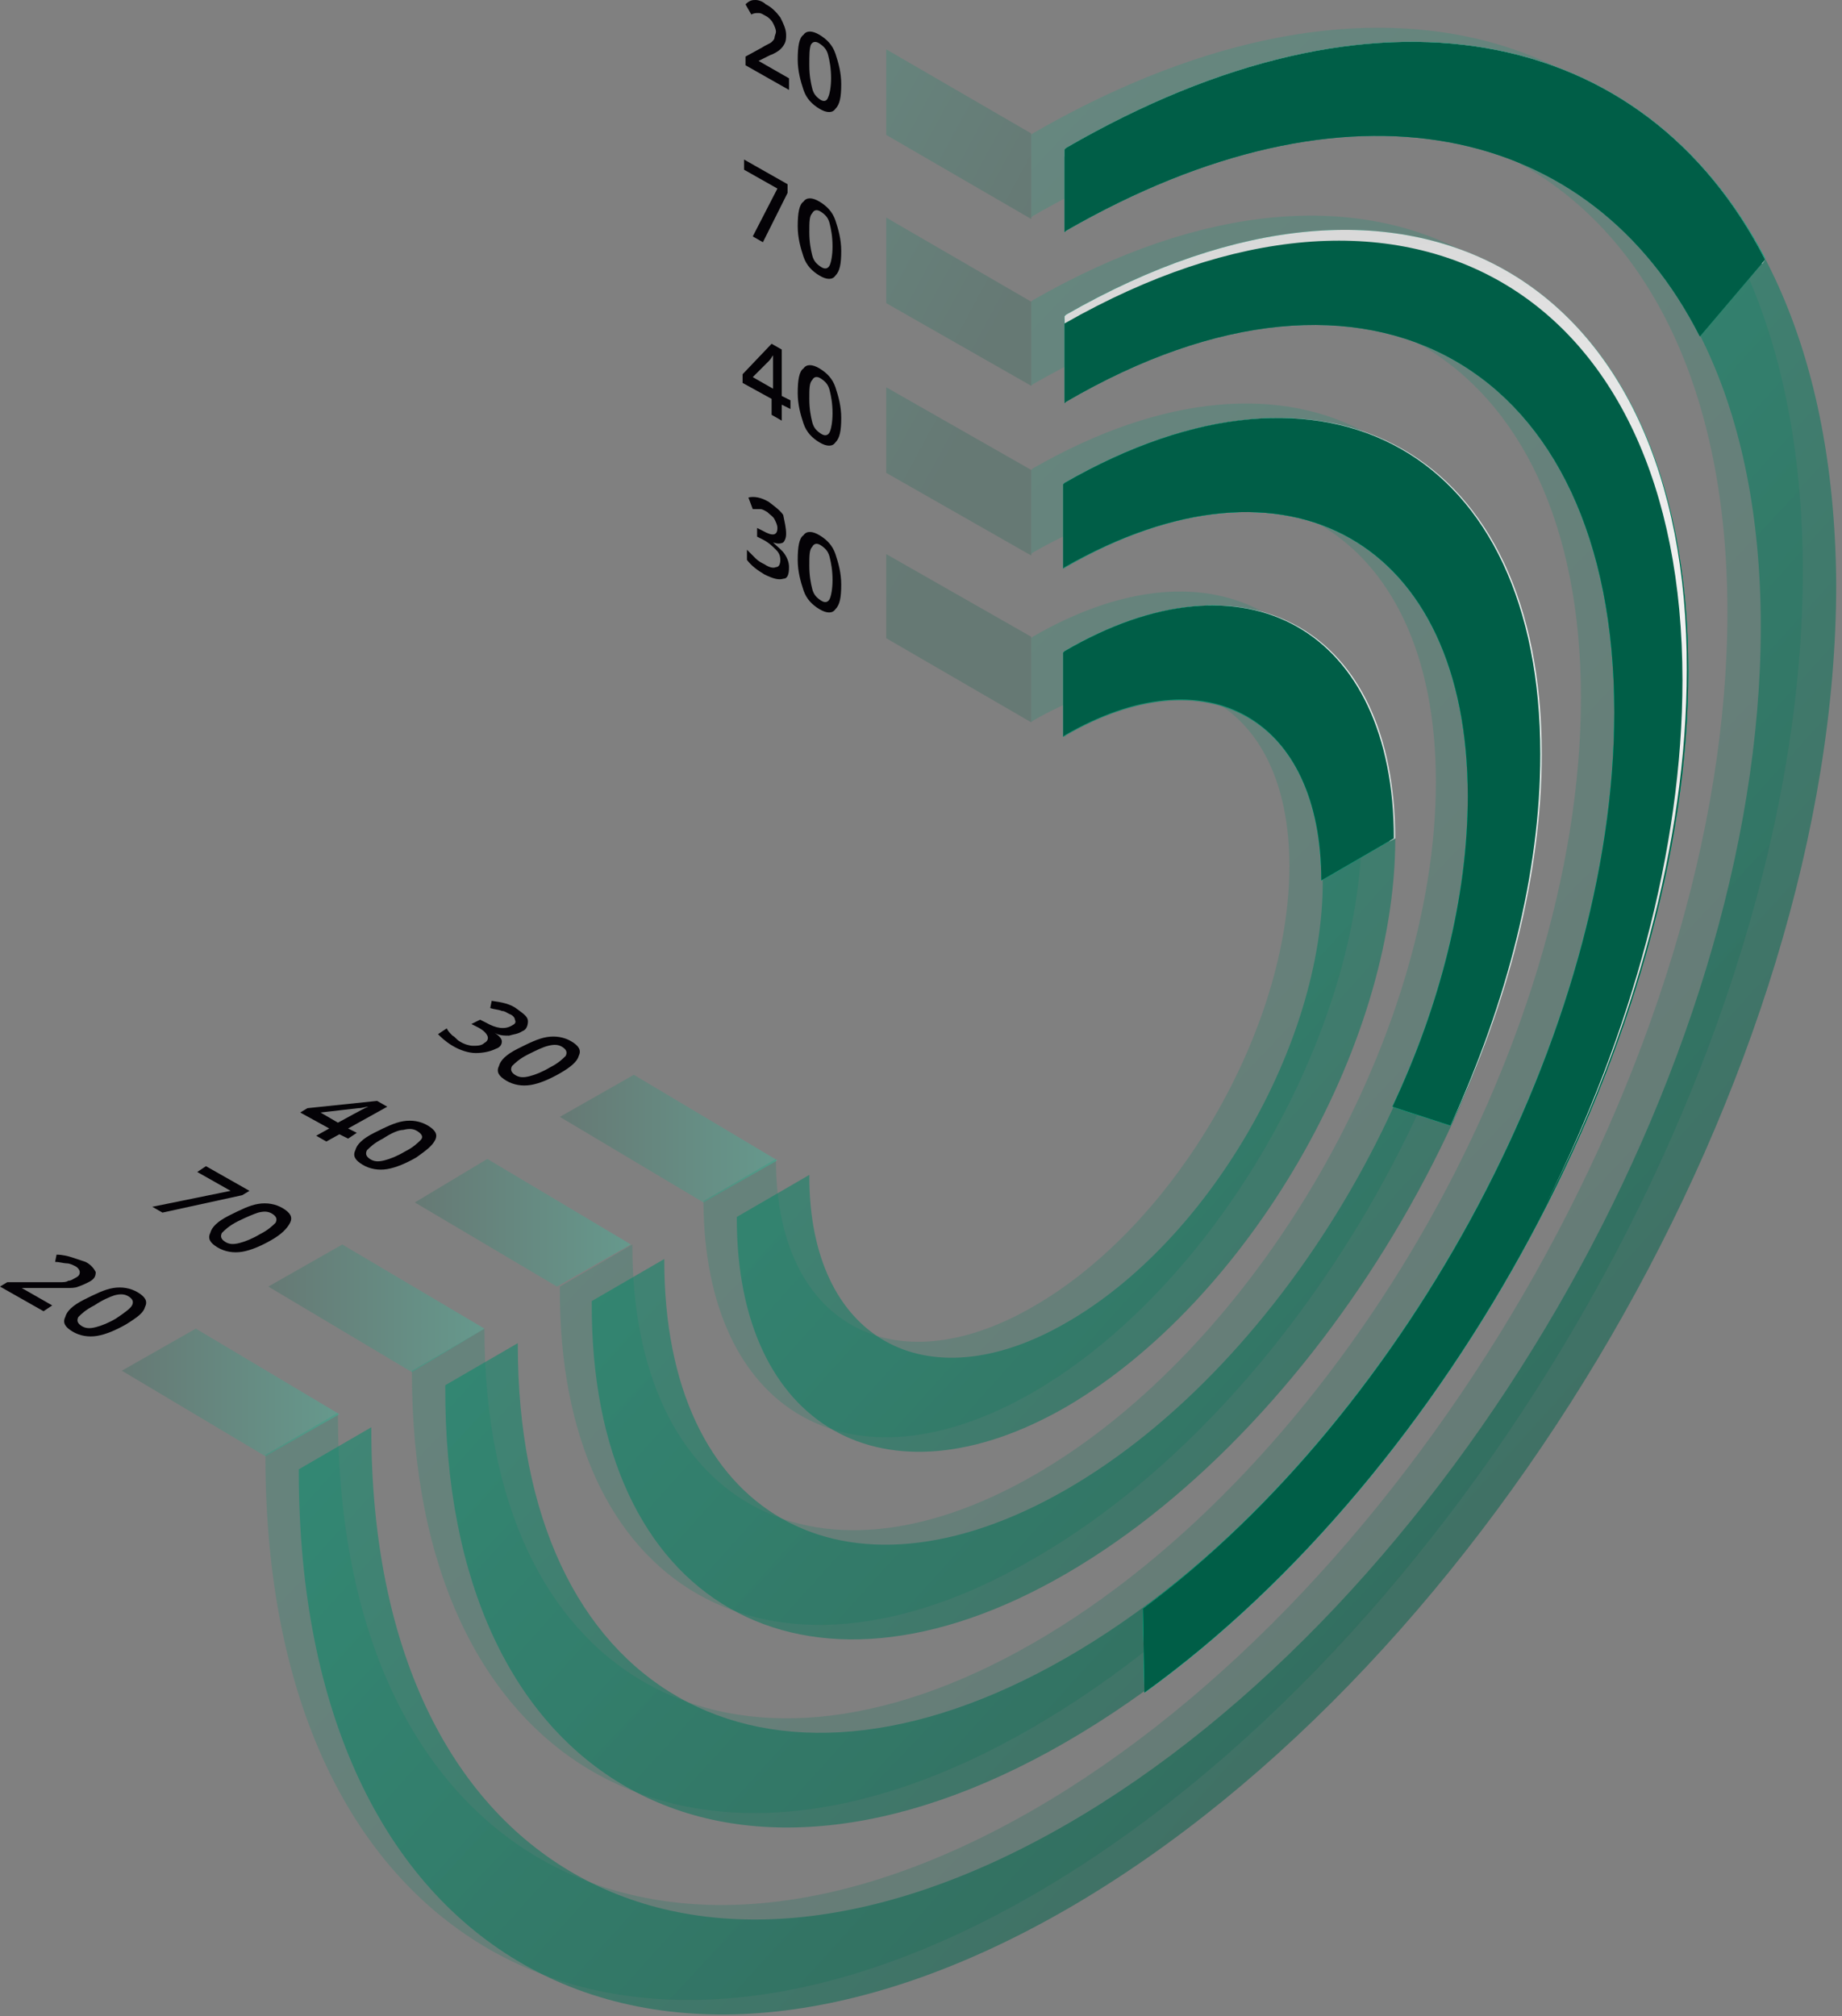 <?xml version="1.0" encoding="UTF-8"?> <svg xmlns="http://www.w3.org/2000/svg" width="127" height="139" viewBox="0 0 127 139" fill="none"><rect x="0" y="0" width="127" height="139" fill="#808080" stroke="none"/> <g opacity="0.2"> <path d="M71.2 107.5C89.4 97.1 104 71.8 104 51C104 30.2 89.3 21.9 71.2 32.3L71.1 32.4V38.2L71.2 38.1C86.6 29.3 99 36.3 99 53.9C99 71.5 86.6 92.9 71.3 101.7C56 110.5 43.6 103.5 43.6 85.9V85.8L38.6 88.7V88.8C38.5 109.6 53.1 118 71.2 107.5Z" fill="url(#paint0_linear_235_448)"></path> <path d="M71.2 119.1C94.9 105.4 114.1 72.3 114.1 45.2C114.1 18.1 94.9 7.1 71.2 20.7L71.1 20.8V26.6L71.2 26.5C92.1 14.4 109 24.1 109 48.1C109 72.1 92.1 101.3 71.2 113.3C50.3 125.3 33.4 115.7 33.4 91.7V91.6L28.4 94.5V94.6C28.4 121.8 47.6 132.8 71.2 119.1Z" fill="url(#paint1_linear_235_448)"></path> <path d="M71.2 96C83.7 88.8 93.9 71.2 93.9 56.9C93.9 42.6 83.8 36.6 71.2 43.9L71.1 44V49.8L71.2 49.7C81 44 88.9 48.5 88.9 59.7C88.9 70.9 81 84.5 71.2 90.1C61.5 95.7 53.5 91.2 53.5 80V79.9L48.5 82.8V82.9C48.6 97.4 58.7 103.2 71.2 96Z" fill="url(#paint2_linear_235_448)"></path> <path d="M71.2 9.2L71.1 9.3V15L71.2 14.9C97.7 -0.4 119.1 11.9 119.1 42.2C119.1 72.6 97.6 109.6 71.2 124.8C44.8 140 23.3 127.8 23.3 97.5V97.4L18.3 100.3V100.4C18.3 134 42 147.5 71.3 130.6C100.5 113.7 124.3 72.8 124.3 39.3C124.2 5.8 100.5 -7.7 71.2 9.2Z" fill="url(#paint3_linear_235_448)"></path> </g> <g opacity="0.5"> <path d="M73.5 108.5C91.6 98 106.3 72.7 106.3 52C106.3 31.2 91.6 22.9 73.5 33.3L73.4 33.4V39.2L73.5 39.1C88.8 30.3 101.2 37.3 101.2 54.9C101.2 72.5 88.8 93.9 73.5 102.7C58.2 111.5 45.8 104.5 45.8 86.9V86.8L40.8 89.7V89.8C40.7 110.6 55.4 119 73.5 108.5Z" fill="url(#paint4_linear_235_448)"></path> <path d="M73.5 120.1C97.2 106.4 116.4 73.3 116.4 46.2C116.4 19.1 97.2 8.1 73.5 21.7L73.4 21.8V27.6L73.5 27.5C94.4 15.4 111.3 25.1 111.3 49.1C111.3 73.1 94.4 102.3 73.5 114.3C52.6 126.3 35.7 116.7 35.7 92.7V92.6L30.7 95.5V95.6C30.6 122.8 49.8 133.8 73.5 120.1Z" fill="url(#paint5_linear_235_448)"></path> <path d="M73.5 97C86 89.7 96.2 72.2 96.2 57.8C96.2 43.4 86 37.6 73.5 44.9L73.4 45V50.8L73.5 50.7C83.2 45.1 91.2 49.6 91.2 60.8C91.2 72 83.3 85.6 73.5 91.2C63.8 96.8 55.8 92.3 55.8 81.1V81L50.8 83.9V84C50.8 98.4 61 104.2 73.5 97Z" fill="url(#paint6_linear_235_448)"></path> <path d="M73.5 10.2L73.4 10.3V16L73.5 15.9C100 0.6 121.4 12.9 121.4 43.2C121.4 73.6 99.9 110.6 73.5 125.8C47.1 141 25.6 128.8 25.6 98.5V98.4L20.6 101.3V101.4C20.6 135 44.3 148.5 73.6 131.6C102.8 114.7 126.6 73.8 126.6 40.3C126.4 6.8 102.7 -6.7 73.5 10.2Z" fill="url(#paint7_linear_235_448)"></path> </g> <path d="M54.4 6.2L51.4 4.5V3.9L52.5 3.3C52.8 3.1 53.1 3 53.2 2.9C53.3 2.8 53.4 2.7 53.4 2.6C53.4 2.5 53.5 2.3 53.5 2.2C53.5 2 53.4 1.8 53.3 1.6C53.2 1.4 53 1.2 52.8 1.1C52.6 1 52.5 0.9 52.3 0.9C52.1 0.9 52 0.9 51.8 1L51.4 0.3C51.7 0 51.9 0 52.1 0C52.3 0 52.6 0.1 52.8 0.3C53.2 0.5 53.5 0.8 53.8 1.2C54 1.6 54.2 2 54.2 2.4C54.2 2.6 54.2 2.8 54.1 3C54 3.2 53.9 3.3 53.8 3.4C53.7 3.5 53.4 3.7 53.1 3.8L52.3 4.2L54.4 5.4V6.2Z" fill="#040206"></path> <path d="M58 5.8C58 6.7 57.9 7.2 57.6 7.5C57.4 7.8 57 7.8 56.5 7.5C56 7.2 55.6 6.8 55.4 6.2C55.2 5.6 55 4.9 55 4.1C55 3.2 55.1 2.6 55.4 2.4C55.6 2.1 56 2.1 56.5 2.4C57 2.7 57.4 3.1 57.6 3.7C57.8 4.3 58 5 58 5.8ZM55.8 4.5C55.8 5.2 55.9 5.7 56 6.1C56.1 6.5 56.3 6.7 56.6 6.9C56.8 7 57 7 57.1 6.7C57.2 6.5 57.3 6 57.3 5.4C57.3 4.7 57.2 4.2 57.1 3.8C57 3.4 56.8 3.2 56.5 3C56.2 2.8 56 2.9 55.9 3.1C55.8 3.4 55.8 3.8 55.8 4.5Z" fill="#040206"></path> <path d="M51.9 16.3L53.6 13L51.3 11.7V11L54.3 12.7V13.3L52.6 16.7L51.9 16.3Z" fill="#040206"></path> <path d="M58 17.3C58 18.2 57.9 18.7 57.6 19C57.4 19.3 57 19.3 56.5 19C56 18.7 55.6 18.3 55.4 17.7C55.2 17.1 55 16.4 55 15.6C55 14.7 55.1 14.1 55.4 13.9C55.6 13.6 56 13.6 56.5 13.9C57 14.2 57.4 14.6 57.6 15.2C57.8 15.8 58 16.5 58 17.3ZM55.8 16C55.8 16.7 55.9 17.2 56 17.6C56.1 18 56.3 18.2 56.6 18.4C56.9 18.6 57.1 18.5 57.2 18.3C57.3 18.1 57.4 17.6 57.4 17C57.4 16.3 57.3 15.8 57.2 15.4C57.1 15 56.9 14.8 56.6 14.6C56.3 14.4 56.1 14.5 56 14.7C55.8 14.9 55.8 15.3 55.8 16Z" fill="#040206"></path> <path d="M54.5 28.2L53.9 27.9V29L53.2 28.6V27.5L51.2 26.4V25.8L53.2 23.7L53.9 24.1V27.3L54.5 27.6V28.2ZM53.3 26.8V25.6C53.3 25.2 53.3 24.8 53.3 24.5C53.2 24.6 53.2 24.7 53 24.9L51.9 26L53.3 26.8Z" fill="#040206"></path> <path d="M58 28.8C58 29.7 57.9 30.2 57.6 30.5C57.4 30.8 57 30.8 56.5 30.5C56 30.2 55.6 29.8 55.4 29.2C55.2 28.6 55 27.9 55 27.1C55 26.2 55.1 25.6 55.4 25.4C55.6 25.1 56 25.1 56.5 25.4C57 25.7 57.4 26.1 57.6 26.7C57.8 27.3 58 28 58 28.8ZM55.8 27.5C55.8 28.2 55.9 28.7 56 29.1C56.1 29.5 56.3 29.7 56.6 29.9C56.9 30.1 57.1 30 57.2 29.8C57.3 29.6 57.4 29.1 57.4 28.5C57.4 27.8 57.3 27.3 57.2 26.9C57.1 26.5 56.9 26.3 56.6 26.1C56.3 25.9 56.1 26 56 26.2C55.8 26.4 55.8 26.8 55.8 27.5Z" fill="#040206"></path> <path d="M54.2 36.8C54.2 37.1 54.1 37.3 54 37.4C53.8 37.5 53.6 37.5 53.3 37.4C53.6 37.7 53.9 37.9 54.1 38.2C54.3 38.5 54.4 38.8 54.4 39.1C54.4 39.6 54.3 39.9 54 39.9C53.7 40 53.3 39.9 52.7 39.6C52.2 39.3 51.8 39 51.5 38.6V37.9C51.7 38.1 51.9 38.3 52.1 38.5C52.3 38.7 52.5 38.8 52.7 38.9C53 39.1 53.3 39.2 53.5 39.1C53.7 39.1 53.8 38.9 53.8 38.6C53.8 38.3 53.7 38.1 53.5 37.9C53.3 37.7 53 37.4 52.6 37.2L52.2 37V36.4L52.6 36.6C53.3 37 53.6 36.9 53.6 36.4C53.6 36.2 53.5 36 53.4 35.8C53.3 35.6 53.1 35.5 52.9 35.3C52.7 35.2 52.6 35.1 52.4 35.1C52.2 35.1 52.1 35.1 51.9 35.1L51.6 34.3C52 34.2 52.5 34.3 53 34.6C53.4 34.9 53.8 35.2 54 35.5C54.1 36 54.2 36.4 54.2 36.8Z" fill="#040206"></path> <path d="M58 40.3C58 41.2 57.9 41.7 57.6 42C57.4 42.3 57 42.3 56.5 42C56 41.7 55.6 41.3 55.4 40.7C55.2 40.1 55 39.4 55 38.6C55 37.7 55.1 37.1 55.4 36.9C55.6 36.6 56 36.6 56.5 36.9C57 37.2 57.4 37.6 57.6 38.2C57.8 38.8 58 39.5 58 40.3ZM55.8 39C55.8 39.7 55.9 40.2 56 40.6C56.1 41 56.3 41.2 56.6 41.4C56.9 41.6 57.1 41.5 57.2 41.3C57.3 41.1 57.4 40.6 57.4 40C57.4 39.3 57.3 38.8 57.2 38.4C57.1 38 56.9 37.8 56.6 37.6C56.3 37.4 56.1 37.5 56 37.7C55.8 37.9 55.8 38.3 55.8 39Z" fill="#040206"></path> <path d="M36 71.1C35.7 71.3 35.4 71.3 35.1 71.4C34.8 71.4 34.4 71.4 34.1 71.2C34.4 71.4 34.6 71.6 34.6 71.8C34.6 72 34.5 72.2 34.2 72.3C33.8 72.5 33.3 72.6 32.8 72.6C32.3 72.6 31.7 72.4 31.2 72.1C30.7 71.8 30.4 71.5 30.2 71.3L30.8 70.9C30.9 71.1 31 71.2 31.2 71.4C31.4 71.5 31.5 71.7 31.7 71.8C32 72 32.4 72.1 32.6 72.1C32.9 72.1 33.2 72.1 33.4 71.9C33.6 71.8 33.7 71.6 33.6 71.4C33.5 71.2 33.3 71 32.9 70.8L32.5 70.6L33.1 70.3L33.5 70.5C34.2 70.9 34.8 71 35.3 70.7C35.5 70.6 35.6 70.5 35.5 70.3C35.5 70.2 35.4 70 35.1 69.9C34.9 69.8 34.8 69.7 34.6 69.7C34.4 69.6 34.1 69.6 33.8 69.5L33.9 69C34.6 69.1 35.2 69.2 35.7 69.6C36.1 69.9 36.4 70.1 36.4 70.4C36.4 70.7 36.3 71 36 71.1Z" fill="#040206"></path> <path d="M38.6 74C37.9 74.4 37.2 74.7 36.6 74.8C36 74.9 35.4 74.8 34.9 74.5C34.4 74.2 34.2 73.9 34.4 73.5C34.5 73.1 34.9 72.7 35.7 72.3C36.5 71.9 37.1 71.6 37.7 71.5C38.3 71.4 38.9 71.5 39.4 71.8C39.9 72.1 40.1 72.4 39.9 72.8C39.8 73.2 39.3 73.6 38.6 74ZM36.4 72.7C35.8 73 35.5 73.3 35.3 73.5C35.2 73.7 35.2 73.9 35.5 74.1C35.8 74.3 36.1 74.3 36.5 74.2C36.9 74.1 37.4 73.9 37.9 73.6C38.5 73.3 38.8 73 39 72.8C39.1 72.6 39.1 72.4 38.8 72.2C38.5 72 38.2 72 37.8 72.1C37.4 72.2 37 72.4 36.4 72.7Z" fill="#040206"></path> <path d="M24 78.5L23.4 78.2L22.5 78.7L21.8 78.3L22.7 77.8L20.7 76.7L21.2 76.4L26 75.9L26.7 76.3L24 77.8L24.6 78.1L24 78.5ZM23.3 77.4L24.4 76.8C24.8 76.6 25.1 76.4 25.4 76.3C25.2 76.3 25 76.4 24.7 76.4L22.1 76.7L23.3 77.4Z" fill="#040206"></path> <path d="M28.7 79.8C28 80.2 27.3 80.5 26.7 80.6C26.1 80.7 25.5 80.6 25 80.3C24.5 80 24.3 79.7 24.5 79.3C24.6 78.9 25 78.5 25.8 78.1C26.6 77.7 27.2 77.4 27.8 77.3C28.4 77.2 29 77.3 29.5 77.6C30 77.9 30.2 78.2 30 78.6C29.8 79 29.4 79.3 28.7 79.8ZM26.4 78.5C25.8 78.8 25.5 79.1 25.3 79.3C25.2 79.5 25.2 79.7 25.5 79.9C25.8 80.1 26.1 80.1 26.5 80C26.9 79.9 27.4 79.7 27.9 79.4C28.5 79.1 28.8 78.8 29 78.6C29.2 78.4 29.1 78.2 28.8 78C28.5 77.8 28.2 77.8 27.8 77.9C27.5 77.9 27 78.1 26.4 78.5Z" fill="#040206"></path> <path d="M10.5 83.2L15.9 82.1L13.6 80.8L14.2 80.4L17.2 82.1L16.7 82.4L11.2 83.6L10.5 83.2Z" fill="#040206"></path> <path d="M18.7 85.5C18 85.9 17.3 86.2 16.7 86.3C16.1 86.4 15.5 86.3 15 86C14.5 85.7 14.3 85.4 14.5 85C14.6 84.6 15 84.2 15.8 83.8C16.6 83.4 17.2 83.1 17.8 83C18.4 82.9 19 83 19.5 83.3C20 83.6 20.2 83.9 20 84.3C19.8 84.7 19.4 85.1 18.7 85.5ZM16.4 84.2C15.8 84.5 15.5 84.8 15.3 85C15.2 85.2 15.2 85.4 15.5 85.6C15.8 85.8 16.1 85.8 16.5 85.7C16.9 85.6 17.4 85.4 17.9 85.1C18.5 84.8 18.8 84.5 19 84.3C19.1 84.1 19.1 83.9 18.8 83.7C18.5 83.5 18.2 83.5 17.8 83.6C17.5 83.7 17 83.9 16.4 84.2Z" fill="#040206"></path> <path d="M3 90.4L0 88.7L0.5 88.4H2.7C3.4 88.4 3.8 88.4 4.1 88.4C4.3 88.4 4.6 88.4 4.7 88.3C4.9 88.3 5 88.2 5.2 88.1C5.4 88 5.5 87.9 5.5 87.7C5.5 87.6 5.4 87.4 5.2 87.3C5 87.2 4.8 87.1 4.6 87.1C4.4 87.1 4.1 87 3.8 87L3.9 86.5C4.3 86.5 4.7 86.6 5 86.7C5.3 86.8 5.6 86.9 5.9 87C6.3 87.2 6.5 87.5 6.6 87.7C6.6 88 6.5 88.2 6.1 88.4C5.9 88.5 5.7 88.6 5.4 88.7C5.2 88.8 4.9 88.8 4.5 88.8C4.2 88.8 3.7 88.8 3 88.8H1.5L3.6 90L3 90.4Z" fill="#040206"></path> <path d="M8.7 91.3C8 91.7 7.3 92 6.7 92.1C6.1 92.2 5.5 92.1 5 91.8C4.5 91.5 4.3 91.2 4.5 90.8C4.6 90.4 5 90 5.8 89.6C6.6 89.2 7.2 88.9 7.8 88.8C8.4 88.7 9 88.8 9.5 89.1C10 89.4 10.2 89.7 10 90.1C9.9 90.5 9.5 90.8 8.7 91.3ZM6.5 90C5.9 90.3 5.6 90.6 5.4 90.8C5.3 91 5.3 91.2 5.6 91.4C5.9 91.6 6.2 91.6 6.6 91.5C7 91.4 7.5 91.2 8 90.9C8.6 90.5 9 90.2 9.1 90C9.2 89.8 9.2 89.6 8.9 89.4C8.6 89.2 8.3 89.2 7.9 89.3C7.6 89.4 7.1 89.6 6.5 90Z" fill="#040206"></path> <path opacity="0.2" d="M71.1 15.1L61.1 9.3V3.4L71.1 9.2V15.1Z" fill="url(#paint8_linear_235_448)"></path> <path opacity="0.2" d="M71.1 26.6L61.1 20.9V15L71.1 20.8V26.6Z" fill="url(#paint9_linear_235_448)"></path> <path opacity="0.2" d="M71.1 38.3L61.1 32.6V26.7L71.1 32.4V38.3Z" fill="url(#paint10_linear_235_448)"></path> <path opacity="0.2" d="M71.1 49.8L61.1 44V38.2L71.1 43.9V49.8Z" fill="url(#paint11_linear_235_448)"></path> <g opacity="0.2"> <path d="M48.5 82.9L38.6 77L43.7 74.1L53.6 80L48.5 82.9Z" fill="url(#paint12_linear_235_448)"></path> <path d="M38.4 88.7L28.6 82.9L33.6 79.9L43.5 85.8L38.4 88.7Z" fill="url(#paint13_linear_235_448)"></path> <path d="M28.4 94.6L18.5 88.7L23.6 85.8L33.4 91.6L28.4 94.6Z" fill="url(#paint14_linear_235_448)"></path> <path d="M18.3 100.4L8.4 94.5L13.5 91.6L23.4 97.5L18.3 100.4Z" fill="url(#paint15_linear_235_448)"></path> </g> <path d="M117.2 23.2L121.7 17.9C113.4 1.7 94.9 -2.2 73.5 10.2L73.4 10.3V16L73.5 15.9C93 4.7 109.7 8.4 117.2 23.2Z" fill="url(#paint16_linear_235_448)"></path> <path d="M111.3 49.1C111.3 71 97.1 97.3 78.8 110.9L78.9 116.7C100 101.5 116.4 71.3 116.4 46.3C116.4 19.1 97.2 8.2 73.5 21.9L73.4 22V27.8L73.5 27.7C94.4 15.5 111.3 25.1 111.3 49.1Z" fill="url(#paint17_linear_235_448)"></path> <path d="M91.1 60.7L96.1 57.8C96.1 43.4 85.9 37.6 73.4 44.9L73.3 45V50.8L73.4 50.7C83.2 45 91.1 49.5 91.1 60.7Z" fill="url(#paint18_linear_235_448)"></path> <path d="M101.2 54.9C101.2 61.8 99.3 69.3 96 76.3L100 77.6C103.9 69.1 106.2 60.2 106.2 52C106.2 31.2 91.5 22.9 73.4 33.3L73.3 33.4V39.2L73.4 39.1C88.8 30.3 101.2 37.3 101.2 54.9Z" fill="url(#paint19_linear_235_448)"></path> <path d="M73.5 10.2L73.4 10.3V16L73.5 15.9C93 4.7 109.7 8.3 117.2 23.1L121.7 17.8C113.3 1.7 94.9 -2.2 73.5 10.2ZM73.5 21.7L73.4 21.8V27.6L73.5 27.5C94.4 15.4 111.3 25.1 111.3 49.1C111.3 71 97.1 97.3 78.8 110.9L78.9 116.7C100 101.5 116.4 71.3 116.4 46.3C116.4 19 97.2 8.1 73.5 21.7ZM91.1 60.7L96.1 57.8C96.1 43.4 85.9 37.6 73.4 44.9L73.3 45V50.8L73.4 50.7C83.2 45 91.1 49.5 91.1 60.7ZM101.2 54.9C101.2 61.8 99.3 69.3 96 76.3L100 77.6C103.9 69.1 106.2 60.2 106.2 52C106.2 31.2 91.5 22.9 73.4 33.3L73.3 33.4V39.2L73.4 39.1C88.8 30.3 101.2 37.3 101.2 54.9Z" fill="url(#paint20_linear_235_448)"></path> <path d="M111.3 49.1C111.3 71 97.1 97.3 78.8 110.9L78.9 116.7C100 101.5 116.4 71.3 116.4 46.3C116.4 19.1 97.2 8.2 73.5 21.9L73.4 22V27.8L73.5 27.7C94.4 15.5 111.3 25.1 111.3 49.1Z" fill="#005E47"></path> <path d="M121.5 18.2L121.7 17.9C113.4 1.7 94.9 -2.2 73.5 10.2L73.4 10.3V10.8C94.6 -1.4 113.1 2.3 121.5 18.2Z" fill="url(#paint21_radial_235_448)"></path> <path d="M73.5 21.7L73.4 21.8V22.3C96.9 8.9 116 19.9 116 46.9C116 58.5 112.5 71.2 106.6 83C112.7 71 116.3 58 116.3 46.2C116.4 19 97.2 8.1 73.5 21.7Z" fill="url(#paint22_radial_235_448)"></path> <path d="M95.8 58L96.2 57.8C96.2 43.4 86 37.6 73.5 44.9L73.4 45V45.5C85.6 38.6 95.6 44.1 95.8 58Z" fill="url(#paint23_radial_235_448)"></path> <path d="M106.3 52C106.3 31.2 91.6 22.9 73.5 33.3L73.4 33.4V33.9C91.4 23.7 105.9 32 105.9 52.7C105.9 60.7 103.7 69.4 100 77.6C104 69.2 106.3 60.2 106.3 52Z" fill="url(#paint24_radial_235_448)"></path> <path d="M117.2 23.2L121.7 17.9C113.4 1.7 94.9 -2.2 73.5 10.2L73.4 10.3V16L73.5 15.9C93 4.7 109.7 8.4 117.2 23.2Z" fill="#005E47"></path> <path d="M91.1 60.7L96.1 57.8C96.1 43.4 85.9 37.6 73.4 44.9L73.3 45V50.8L73.4 50.7C83.2 45 91.1 49.5 91.1 60.7Z" fill="#005E47"></path> <path d="M101.2 54.9C101.2 61.8 99.3 69.3 96 76.3L100 77.6C103.9 69.1 106.2 60.2 106.2 52C106.2 31.2 91.5 22.9 73.4 33.3L73.3 33.4V39.2L73.4 39.1C88.8 30.3 101.2 37.3 101.2 54.9Z" fill="#005E47"></path> <defs> <linearGradient id="paint0_linear_235_448" x1="118.06" y1="114.509" x2="-60.44" y2="-55.491" gradientUnits="userSpaceOnUse"> <stop stop-color="#005E47"></stop> <stop offset="1" stop-color="#00FFC2"></stop> </linearGradient> <linearGradient id="paint1_linear_235_448" x1="118.06" y1="114.509" x2="-60.441" y2="-55.492" gradientUnits="userSpaceOnUse"> <stop stop-color="#005E47"></stop> <stop offset="1" stop-color="#00FFC2"></stop> </linearGradient> <linearGradient id="paint2_linear_235_448" x1="118.06" y1="114.509" x2="-60.44" y2="-55.491" gradientUnits="userSpaceOnUse"> <stop stop-color="#005E47"></stop> <stop offset="1" stop-color="#00FFC2"></stop> </linearGradient> <linearGradient id="paint3_linear_235_448" x1="118.06" y1="114.509" x2="-60.44" y2="-55.491" gradientUnits="userSpaceOnUse"> <stop stop-color="#005E47"></stop> <stop offset="1" stop-color="#00FFC2"></stop> </linearGradient> <linearGradient id="paint4_linear_235_448" x1="109.906" y1="103.745" x2="-67.594" y2="-56.255" gradientUnits="userSpaceOnUse"> <stop stop-color="#005E47"></stop> <stop offset="1" stop-color="#00FFC2"></stop> </linearGradient> <linearGradient id="paint5_linear_235_448" x1="109.906" y1="103.745" x2="-67.594" y2="-56.256" gradientUnits="userSpaceOnUse"> <stop stop-color="#005E47"></stop> <stop offset="1" stop-color="#00FFC2"></stop> </linearGradient> <linearGradient id="paint6_linear_235_448" x1="109.906" y1="103.745" x2="-67.594" y2="-56.255" gradientUnits="userSpaceOnUse"> <stop stop-color="#005E47"></stop> <stop offset="1" stop-color="#00FFC2"></stop> </linearGradient> <linearGradient id="paint7_linear_235_448" x1="109.906" y1="103.745" x2="-67.594" y2="-56.255" gradientUnits="userSpaceOnUse"> <stop stop-color="#005E47"></stop> <stop offset="1" stop-color="#00FFC2"></stop> </linearGradient> <linearGradient id="paint8_linear_235_448" x1="72.539" y1="12.758" x2="34.431" y2="-7.94" gradientUnits="userSpaceOnUse"> <stop stop-color="#005E47"></stop> <stop offset="1" stop-color="#00FFC2"></stop> </linearGradient> <linearGradient id="paint9_linear_235_448" x1="68.996" y1="22.396" x2="30.888" y2="1.698" gradientUnits="userSpaceOnUse"> <stop stop-color="#005E47"></stop> <stop offset="1" stop-color="#00FFC2"></stop> </linearGradient> <linearGradient id="paint10_linear_235_448" x1="65.416" y1="32.139" x2="27.307" y2="11.441" gradientUnits="userSpaceOnUse"> <stop stop-color="#005E47"></stop> <stop offset="1" stop-color="#00FFC2"></stop> </linearGradient> <linearGradient id="paint11_linear_235_448" x1="61.902" y1="41.699" x2="23.794" y2="21.001" gradientUnits="userSpaceOnUse"> <stop stop-color="#005E47"></stop> <stop offset="1" stop-color="#00FFC2"></stop> </linearGradient> <linearGradient id="paint12_linear_235_448" x1="38.621" y1="78.49" x2="53.586" y2="78.49" gradientUnits="userSpaceOnUse"> <stop stop-color="#005E47"></stop> <stop offset="1" stop-color="#00FFC2"></stop> </linearGradient> <linearGradient id="paint13_linear_235_448" x1="28.551" y1="84.323" x2="43.517" y2="84.323" gradientUnits="userSpaceOnUse"> <stop stop-color="#005E47"></stop> <stop offset="1" stop-color="#00FFC2"></stop> </linearGradient> <linearGradient id="paint14_linear_235_448" x1="18.482" y1="90.156" x2="33.447" y2="90.156" gradientUnits="userSpaceOnUse"> <stop stop-color="#005E47"></stop> <stop offset="1" stop-color="#00FFC2"></stop> </linearGradient> <linearGradient id="paint15_linear_235_448" x1="8.412" y1="95.99" x2="23.378" y2="95.99" gradientUnits="userSpaceOnUse"> <stop stop-color="#005E47"></stop> <stop offset="1" stop-color="#00FFC2"></stop> </linearGradient> <linearGradient id="paint16_linear_235_448" x1="81.164" y1="-39.066" x2="125.164" y2="111.6" gradientUnits="userSpaceOnUse"> <stop stop-color="#005E47"></stop> <stop offset="1" stop-color="#00FFC2"></stop> </linearGradient> <linearGradient id="paint17_linear_235_448" x1="64.847" y1="-34.301" x2="108.847" y2="116.365" gradientUnits="userSpaceOnUse"> <stop stop-color="#005E47"></stop> <stop offset="1" stop-color="#00FFC2"></stop> </linearGradient> <linearGradient id="paint18_linear_235_448" x1="59.869" y1="-32.847" x2="103.869" y2="117.819" gradientUnits="userSpaceOnUse"> <stop stop-color="#005E47"></stop> <stop offset="1" stop-color="#00FFC2"></stop> </linearGradient> <linearGradient id="paint19_linear_235_448" x1="67.077" y1="-34.952" x2="111.077" y2="115.714" gradientUnits="userSpaceOnUse"> <stop stop-color="#005E47"></stop> <stop offset="1" stop-color="#00FFC2"></stop> </linearGradient> <linearGradient id="paint20_linear_235_448" x1="44.004" y1="-125.45" x2="134.81" y2="185.489" gradientUnits="userSpaceOnUse"> <stop stop-color="#005E47"></stop> <stop offset="1" stop-color="#00FFC2"></stop> </linearGradient> <radialGradient id="paint21_radial_235_448" cx="0" cy="0" r="1" gradientUnits="userSpaceOnUse" gradientTransform="translate(118.079 -3.046) scale(25.949 25.949)"> <stop stop-color="white"></stop> <stop offset="1" stop-color="#D9D9D9"></stop> </radialGradient> <radialGradient id="paint22_radial_235_448" cx="0" cy="0" r="1" gradientUnits="userSpaceOnUse" gradientTransform="translate(104.696 43.93) scale(28.197)"> <stop stop-color="white"></stop> <stop offset="1" stop-color="#D9D9D9"></stop> </radialGradient> <radialGradient id="paint23_radial_235_448" cx="0" cy="0" r="1" gradientUnits="userSpaceOnUse" gradientTransform="translate(98.912 42.688) scale(12.921 12.921)"> <stop stop-color="white"></stop> <stop offset="1" stop-color="#D9D9D9"></stop> </radialGradient> <radialGradient id="paint24_radial_235_448" cx="0" cy="0" r="1" gradientUnits="userSpaceOnUse" gradientTransform="translate(96.82 50.392) scale(20.823 20.823)"> <stop stop-color="white"></stop> <stop offset="1" stop-color="#D9D9D9"></stop> </radialGradient> </defs> </svg> 